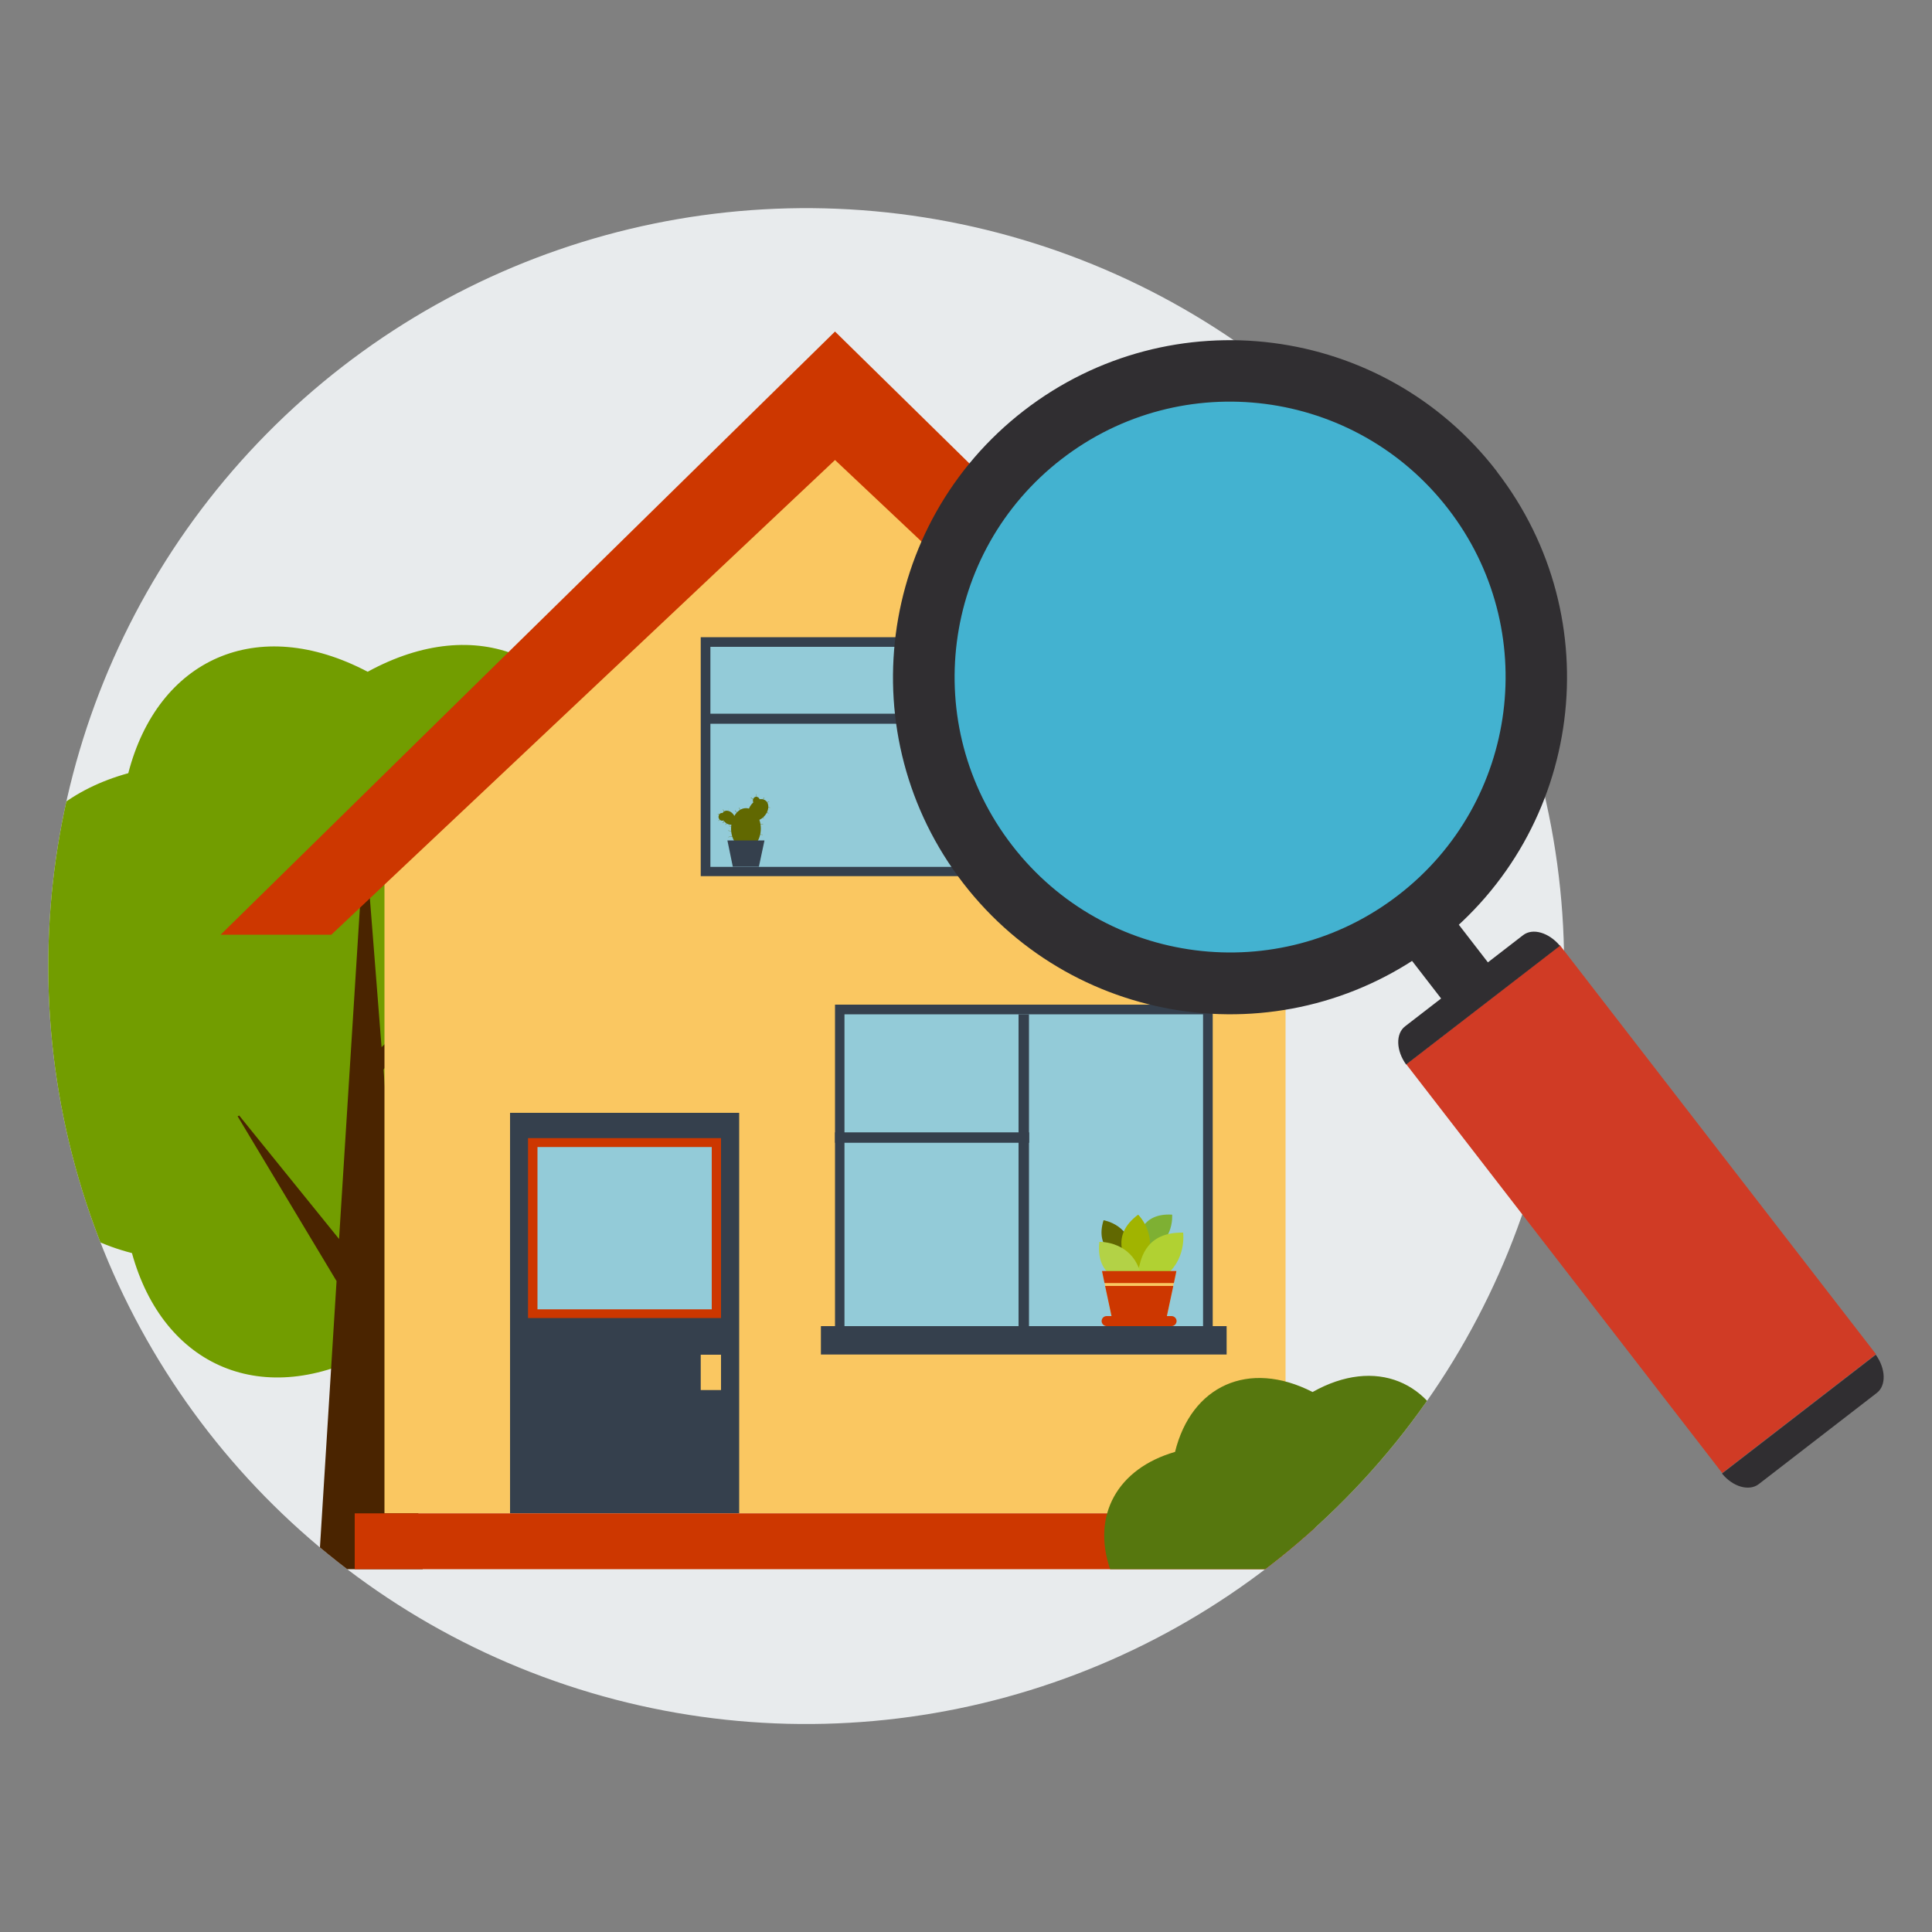 <?xml version="1.0" encoding="UTF-8"?>
<svg id="Layer_1" data-name="Layer 1" xmlns="http://www.w3.org/2000/svg" xmlns:xlink="http://www.w3.org/1999/xlink" viewBox="0 0 100 100">
  <rect x="0" y="0" width="100" height="100" fill="#808080" stroke="none"/>
  <defs>
    <style>
      .cls-1 {
        fill: #fac761;
      }

      .cls-2 {
        fill: #56770e;
      }

      .cls-3 {
        fill: #35404d;
      }

      .cls-4 {
        fill: #4a2400;
      }

      .cls-5 {
        fill: #7eb033;
      }

      .cls-6 {
        fill: #b3d246;
      }

      .cls-7 {
        fill: #fac440;
      }

      .cls-8 {
        fill: #93cbd8;
      }

      .cls-9 {
        fill: #302e31;
      }

      .cls-10 {
        fill: #616801;
      }

      .cls-11 {
        fill: #b1d132;
      }

      .cls-12 {
        fill: #e8ebed;
      }

      .cls-13 {
        fill: #d03b25;
      }

      .cls-14 {
        fill: #729d00;
      }

      .cls-15 {
        fill: #cd3700;
      }

      .cls-16 {
        clip-path: url(#clippath);
      }

      .cls-17 {
        fill: #a1b400;
      }

      .cls-18 {
        fill: #43b2d0;
      }
    </style>
    <clipPath id="clippath">
      <circle class="cls-12" cx="41.73" cy="50" r="39.23" transform="translate(-10.5 11.1) rotate(-13.47)"/>
    </clipPath>
  </defs>
  <g>
    <circle class="cls-12" cx="41.73" cy="50" r="39.23" transform="translate(-10.5 11.1) rotate(-13.47)"/>
    <g class="cls-16">
      <g>
        <g>
          <path class="cls-14" d="M36.74,52.2c3.01-5.72.66-10.86-5.25-12.38-1.62-5.88-6.79-8.15-12.46-5.05-5.72-3.01-10.86-.66-12.39,5.25-5.87,1.62-8.14,6.79-5.05,12.46-3.01,5.72-.66,10.85,5.24,12.38,1.62,5.88,6.8,8.15,12.47,5.05,5.71,3.01,10.85.66,12.38-5.25,5.88-1.62,8.15-6.79,5.05-12.46Z"/>
          <polygon class="cls-4" points="16.49 81.22 21.88 81.22 19.85 55.36 23.58 50.62 23.54 50.59 19.75 54.2 19.03 45.04 18.75 45.05 17.55 64.13 12.38 57.74 12.3 57.78 17.42 66.31 16.49 81.22"/>
        </g>
        <g>
          <rect class="cls-7" x="55.36" y="24.33" width="7.41" height="12.02"/>
          <polygon class="cls-1" points="66.54 78.33 19.9 78.33 19.9 41.45 43.15 21.76 66.54 41.45 66.54 78.33"/>
          <polygon class="cls-15" points="43.22 23.81 69.29 48.38 75.02 48.38 43.22 17.16 11.42 48.38 17.15 48.38 43.22 23.81"/>
          <rect class="cls-3" x="54.06" y="20.88" width="10.01" height="3.54"/>
          <rect class="cls-3" x="26.4" y="57.6" width="11.86" height="20.73"/>
          <rect class="cls-15" x="27.33" y="58.91" width="9.99" height="9.31"/>
          <rect class="cls-8" x="27.82" y="59.37" width="9.02" height="8.4"/>
          <rect class="cls-3" x="43.22" y="52" width="19.55" height="17.41"/>
          <rect class="cls-8" x="43.71" y="52.5" width="18.56" height="16.43"/>
          <rect class="cls-3" x="36.27" y="32.98" width="13.89" height="12.37"/>
          <rect class="cls-8" x="36.77" y="33.48" width="12.91" height="11.39"/>
          <rect class="cls-3" x="42.49" y="68.64" width="21" height="1.47"/>
          <g>
            <polygon class="cls-1" points="60.89 65.79 57.04 65.79 57.55 68.2 60.38 68.2 60.89 65.79"/>
            <path class="cls-5" d="M58.84,64.2c.09-.11.19-1.43,1.83-1.33,0,0,.15,1.64-1.61,2.04-.43.1-.22-.71-.22-.71Z"/>
            <path class="cls-10" d="M57.92,65.12c-.08-.1-1.26-.49-.8-1.96,0,0,1.53.23,1.49,1.92,0,.42-.7.04-.7.04Z"/>
            <path class="cls-17" d="M58.3,65.34c0-.16-.88-1.36.61-2.47,0,0,1.32,1.3.09,2.92-.3.4-.71-.45-.71-.45Z"/>
            <path class="cls-11" d="M60.18,66.13c1.26-.85,1.06-2.33,1.06-2.33-2.15-.04-2.19,1.68-2.31,1.83,0,0-.06.26-.04.51h1.29Z"/>
            <path class="cls-6" d="M57.67,66.13h1.42c-.38-1.93-2.19-1.85-2.19-1.85-.12,1.09.35,1.6.78,1.85Z"/>
            <polygon class="cls-15" points="60.89 65.79 57.04 65.79 57.17 66.41 60.76 66.41 60.89 65.79"/>
            <polygon class="cls-15" points="60.38 68.2 60.73 66.56 57.2 66.56 57.55 68.2 60.38 68.2"/>
            <path class="cls-15" d="M60.9,68.38c0,.14-.12.26-.26.26h-3.36c-.14,0-.26-.12-.26-.26h0c0-.14.11-.26.26-.26h3.36c.14,0,.26.12.26.26h0Z"/>
          </g>
          <g>
            <g>
              <path class="cls-10" d="M37.94,42.13c.15.17.16.39.04.5-.12.11-.34.06-.49-.11-.15-.17-.17-.39-.04-.5.12-.11.35-.06.49.11Z"/>
              <path class="cls-10" d="M37.38,42.48c-.1,0-.18-.08-.19-.19,0-.11.07-.21.17-.21.1,0,.18.08.19.19,0,.11-.07.21-.17.21Z"/>
              <path class="cls-10" d="M37.42,41.91s0,0,0-.01c0,0,.01,0,.01,0l.11.22s0,.01,0,.01c0,0-.01,0-.01,0l-.11-.22s0,0,0,0Z"/>
              <path class="cls-10" d="M37.7,41.84s0,0,.01,0c0,0,0,0,0,.01l-.03.24s0,0,0,0c0,0,0,0,0-.01l.03-.24h0Z"/>
              <path class="cls-10" d="M37.15,42.13s0,0,0-.01c0,0,0,0,.01,0l.23.07s0,0,0,.01c0,0,0,0-.01,0l-.23-.07s0,0,0,0Z"/>
              <path class="cls-10" d="M37.12,42.31s0,0,0,0c0,0,0-.01,0-.01l.24-.02s0,0,0,0c0,0,0,0,0,0l-.24.02h0Z"/>
              <path class="cls-10" d="M37.2,42.49s0,0-.01,0c0,0,0,0,0-.01l.16-.18s.01,0,.01,0c0,0,0,0,0,.01l-.16.18s0,0,0,0Z"/>
              <path class="cls-10" d="M37.42,42.59s0,0-.01,0c0,0,0,0,0-.01l.14-.2s0,0,.01,0c0,0,0,0,0,.01l-.13.2s0,0,0,0Z"/>
              <path class="cls-10" d="M37.56,42.69s0,0-.01,0c0,0,0,0,0-.01l.16-.18s0,0,.01,0c0,0,0,0,0,.01l-.16.18s0,0,0,0Z"/>
            </g>
            <g>
              <path class="cls-10" d="M39.6,42.2c-.21.27-.54.36-.74.2-.2-.15-.18-.5.03-.76.21-.27.54-.36.74-.2.2.15.18.5-.03.76Z"/>
              <path class="cls-10" d="M39.16,41.64c-.1,0-.18-.08-.19-.19,0-.11.07-.21.17-.21.1,0,.18.08.19.19,0,.11-.07.21-.17.21Z"/>
              <path class="cls-10" d="M39.15,41.11s0,0,0,0c0,0,.01,0,.01,0v.24s0,0,0,0c0,0-.01,0-.01,0v-.24s-.01,0-.01,0Z"/>
              <path class="cls-10" d="M39.55,41.28s0,0,.01,0c0,0,0,0,0,.01l-.13.2s0,0-.01,0c0,0,0,0,0-.01l.13-.2s0,0,0,0Z"/>
              <path class="cls-10" d="M39.8,41.48s0,0,.01,0c0,0,0,.01,0,.01l-.22.11s0,0-.01,0c0,0,0-.01,0-.01l.22-.11h0Z"/>
              <path class="cls-10" d="M39.86,41.81s0,0,0,0c0,0,0,0,0,0l-.24-.03s0,0,0-.01c0,0,0,0,.01,0l.24.03s0,0,0,0Z"/>
              <path class="cls-10" d="M39.78,42.09s0,0,0,.01c0,0,0,0-.01,0l-.22-.11s0,0,0-.01c0,0,0,0,.01,0l.22.11s0,0,0,0Z"/>
              <path class="cls-10" d="M39.54,42.35s0,0,0,.01c0,0-.01,0-.01,0l-.18-.17s0,0,0-.01c0,0,.01,0,.01,0l.18.17h0Z"/>
              <path class="cls-10" d="M38.86,41.29s0,0,0-.01c0,0,0,0,.01,0l.2.14s0,0,0,.01c0,0,0,0-.01,0l-.2-.14s0,0,0,0Z"/>
            </g>
            <path class="cls-10" d="M39.38,42.89c0,.58-.35,1.05-.77,1.05s-.77-.47-.77-1.05.35-1.06.77-1.06.77.47.77,1.06Z"/>
            <path class="cls-10" d="M39.25,42.7s0,0,0,0c0,0,0,0,0-.01l.24-.05s0,0,.01,0c0,0,0,0,0,.01l-.24.05h0Z"/>
            <path class="cls-10" d="M38.59,41.71s0,0,0,0c0,0,0,0,0,0v.24s0,0,0,0c0,0,0,0,0,0v-.24s-.01,0-.01,0Z"/>
            <path class="cls-10" d="M38.25,41.81s0,0,0-.01c0,0,.01,0,.01,0l.1.22s0,0,0,.01c0,0,0,0-.01,0l-.1-.22s0,0,0,0Z"/>
            <path class="cls-10" d="M38.04,41.96s0,0,0-.01c0,0,.01,0,.01,0l.16.18s0,.01,0,.01c0,0,0,0-.01,0l-.16-.18s0,0,0,0Z"/>
            <path class="cls-10" d="M39.26,42.94s0,0,0,0c0,0,0,0,.01,0l.24.02s.01,0,0,0c0,0,0,0,0,0l-.24-.02s0,0,0,0Z"/>
            <path class="cls-10" d="M39.24,43.18s0,0,0,0c0,0,0,0,0,0l.24.02s0,0,0,.01c0,0,0,0,0,0l-.24-.02s0,0,0,0Z"/>
            <path class="cls-10" d="M37.95,43.27s0,0,0,0c0,0,0,0,0,.01l-.24.05s0,0-.01,0c0,0,0-.01,0-.01l.24-.05h0Z"/>
            <path class="cls-10" d="M37.94,43.02s0,0,0,.01c0,0,0,0-.01,0l-.24-.03s0,0,0-.01c0,0,0,0,.01,0l.24.03h0Z"/>
            <path class="cls-10" d="M37.97,42.79s0,0,0,0c0,0,0,0-.01,0l-.24-.03s0,0,0-.01c0,0,0,0,0,0l.24.03s0,0,0,0Z"/>
            <polygon class="cls-3" points="37.65 43.5 39.57 43.5 39.28 44.86 37.93 44.86 37.65 43.5"/>
          </g>
          <rect class="cls-3" x="52.72" y="52.5" width=".54" height="16.43"/>
          <rect class="cls-3" x="43.22" y="58.61" width="10.05" height=".54"/>
          <rect class="cls-3" x="36.51" y="36.94" width="13.41" height=".52"/>
          <rect class="cls-15" x="18.36" y="78.33" width="49.71" height="2.89"/>
          <rect class="cls-1" x="36.27" y="70.12" width="1.05" height="1.83"/>
        </g>
        <path class="cls-2" d="M78.62,81.22c1.12-3-.3-5.56-3.45-6.34-.98-3.39-3.98-4.66-7.23-2.83-3.33-1.7-6.28-.31-7.12,3.1-2.98.86-4.32,3.28-3.36,6.07h21.16Z"/>
      </g>
    </g>
  </g>
  <g>
    <rect class="cls-13" x="79.92" y="49.22" width="10.06" height="26.75" transform="translate(-20.55 65.01) rotate(-37.7)"/>
    <rect class="cls-9" x="72.11" y="43.17" width="3.06" height="9.58" transform="translate(-13.95 55.04) rotate(-37.7)"/>
    <path class="cls-9" d="M80.74,48.95c-.57-.68-1.4-.93-1.9-.55l-6.11,4.72c-.5.38-.47,1.26.05,1.98l7.97-6.15Z"/>
    <path class="cls-9" d="M89.13,76.27c.56.69,1.4.93,1.9.55l6.11-4.72c.5-.38.47-1.26-.05-1.98l-7.96,6.15Z"/>
    <path class="cls-9" d="M77.47,24.39c-5.89-7.63-16.84-9.03-24.47-3.14-7.62,5.89-9.03,16.84-3.14,24.47,5.89,7.62,16.85,9.03,24.47,3.14,7.62-5.89,9.03-16.84,3.14-24.46Z"/>
    <path class="cls-18" d="M74.95,26.33c-4.82-6.23-13.77-7.38-20-2.57-6.23,4.81-7.38,13.77-2.56,20,4.81,6.23,13.77,7.38,20,2.56,6.23-4.81,7.38-13.77,2.56-19.99Z"/>
  </g>
</svg>